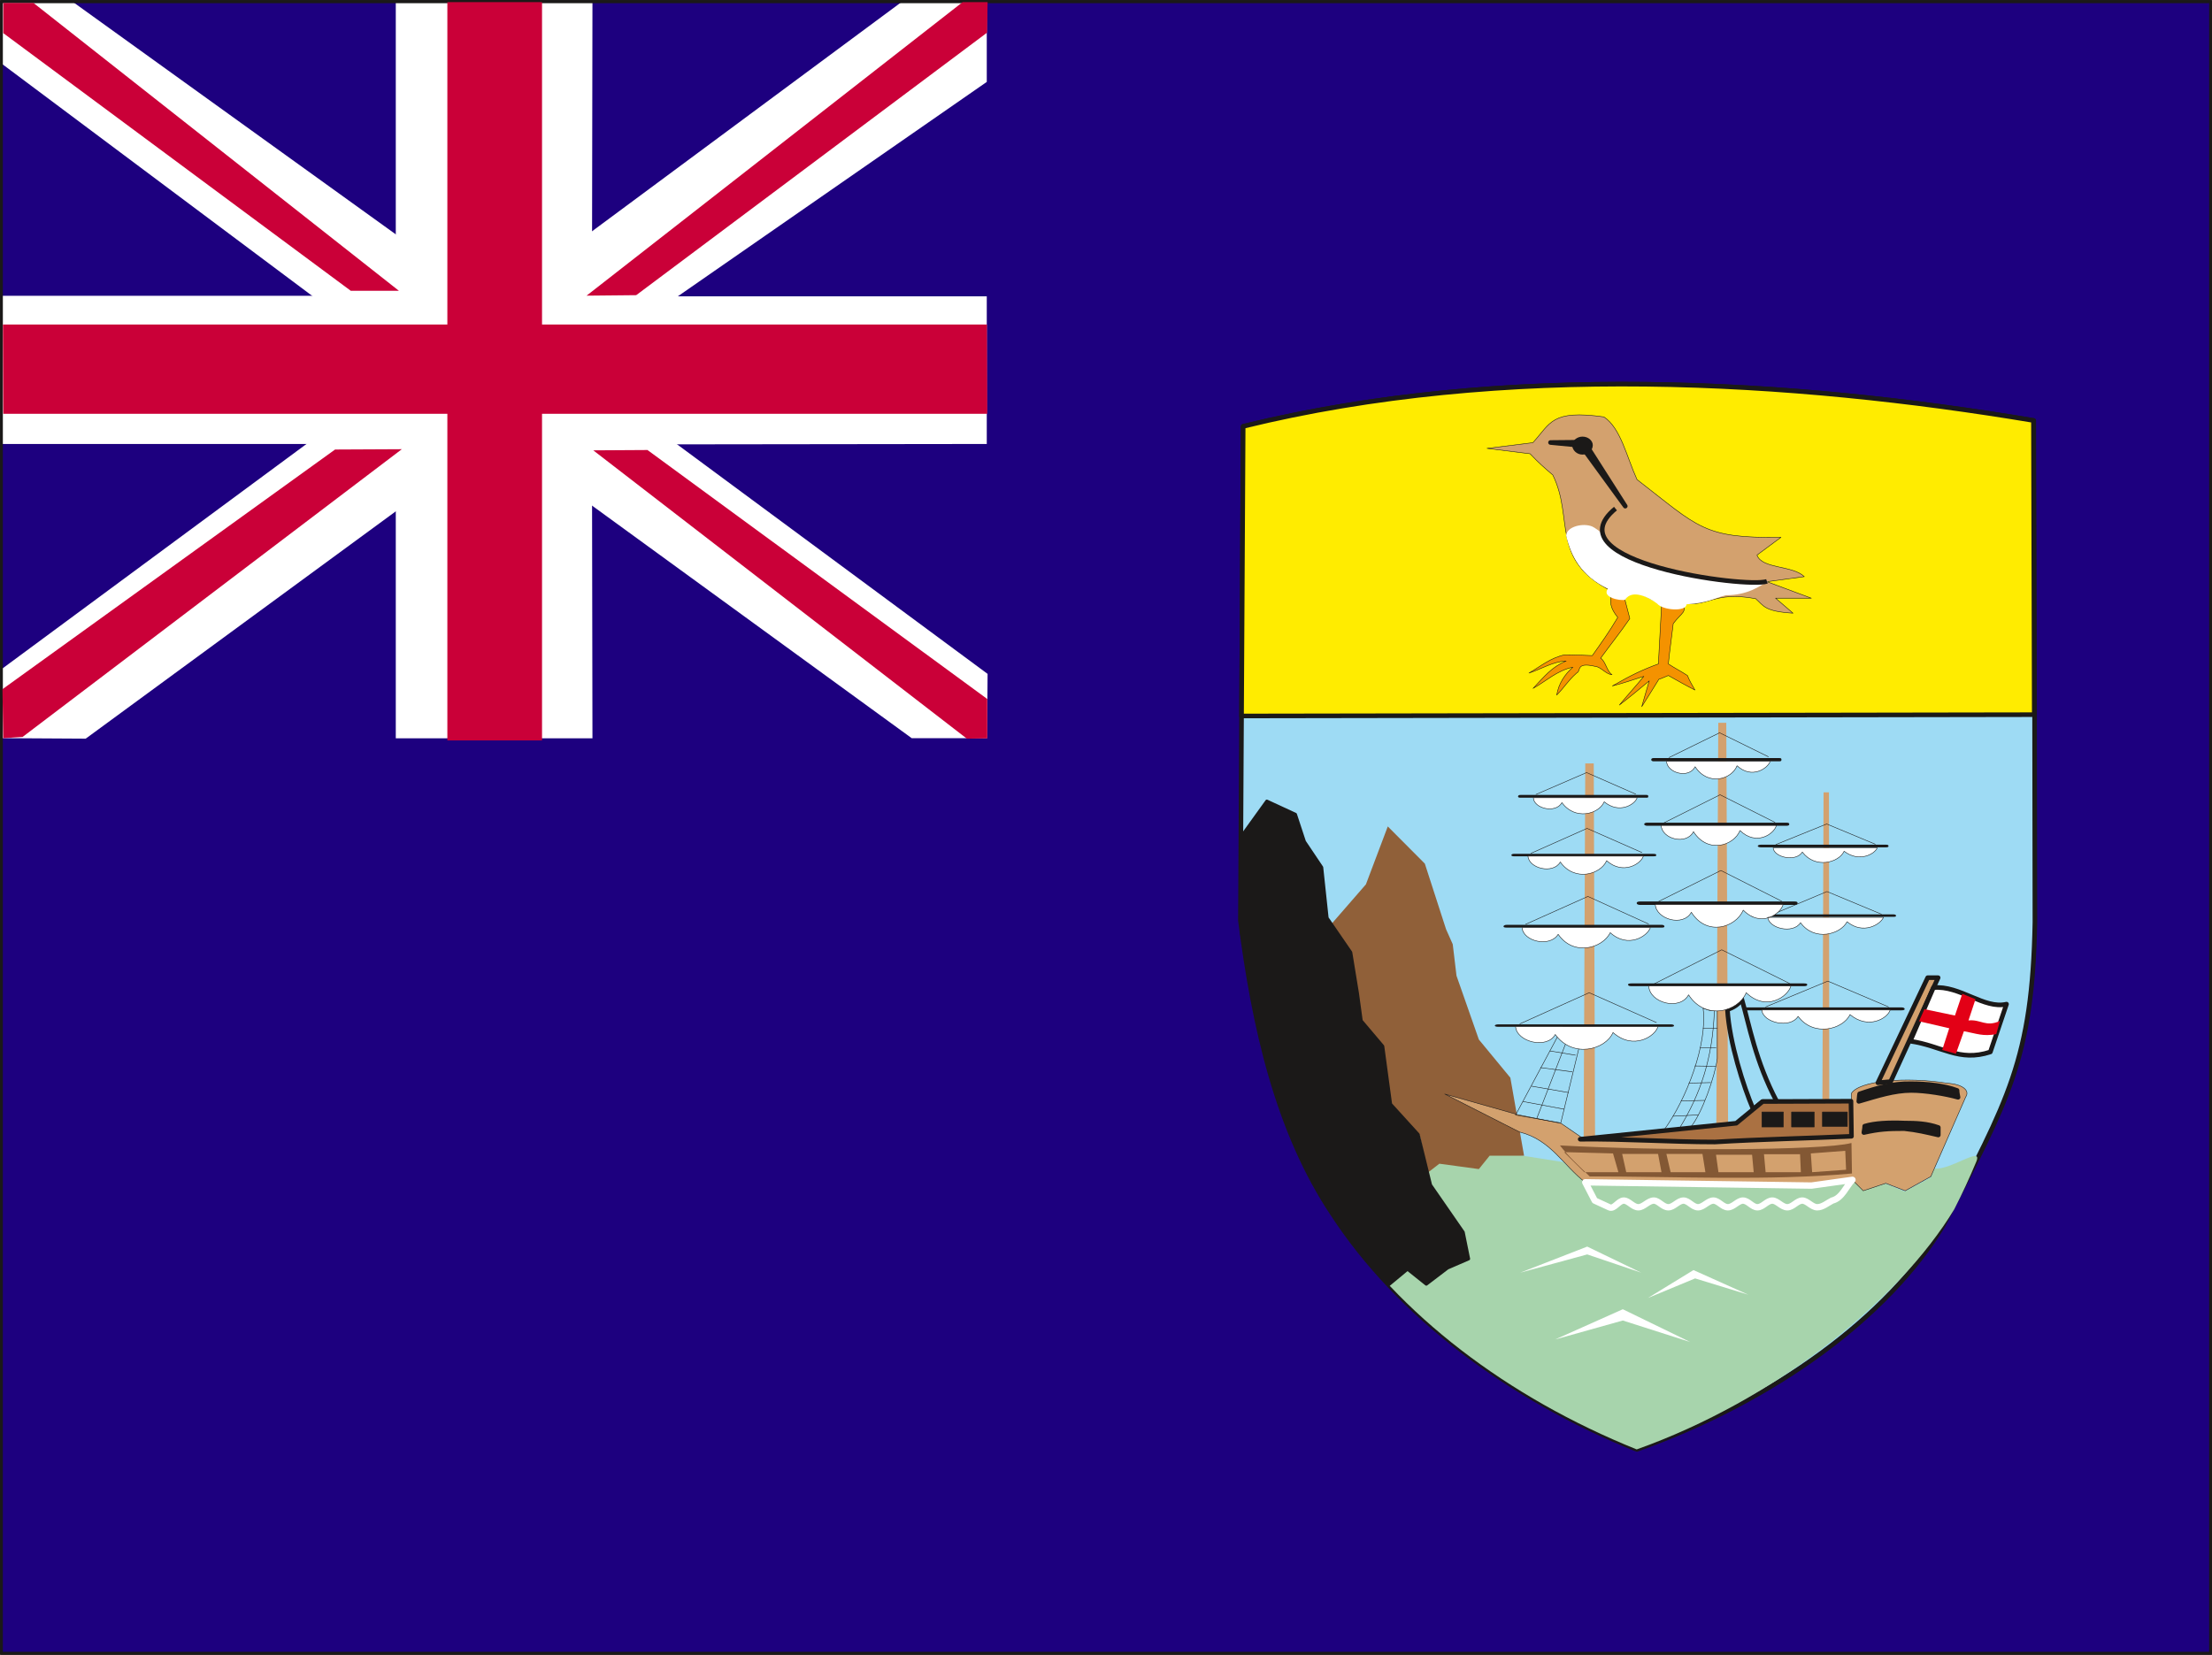 <svg xmlns="http://www.w3.org/2000/svg" version="1.2" width="512.239" height="383.32" viewBox="0 0 13553 10142" preserveAspectRatio="xMidYMid" fill-rule="evenodd" stroke-width="28.222" stroke-linejoin="round" xml:space="preserve"><rect x="0" y="0" width="13553" height="10142" fill="#333333" stroke="none"/><defs class="ClipPathGroup"><clipPath id="a" clipPathUnits="userSpaceOnUse"><path d="M0 0h13553v10142H0z"/></clipPath></defs><g class="SlideGroup"><g class="Slide" clip-path="url(#a)"><g class="Page"><g class="com.sun.star.drawing.PolyPolygonShape"><path class="BoundingBox" fill="none" d="M8 10h13538v10125H8z"/><path fill="#1D007F" d="M8 10h13537v10123H8V10Z"/></g><g class="com.sun.star.drawing.PolyPolygonShape"><path class="BoundingBox" fill="none" d="M9 10h6043v4518H9z"/><path fill="#FFF" d="M3518 2257 6046 502V10h-519L3022 1866 444 10H10v380l2496 1867L15 4097v427l510 3 2523-1850 2538 1847h462l3-394-2533-1873Z"/></g><g class="com.sun.star.drawing.PolyPolygonShape"><path class="BoundingBox" fill="none" d="M10 13h6037v4513H10z"/><path fill="#FFF" d="m3627 2724 2419-3v-905H3627l3-1803H2425v1800H10v908h2415v1804h1205l-3-1801Z"/></g><g fill="none" class="com.sun.star.drawing.PolyPolygonShape"><path class="BoundingBox" d="M-2 0h13558v10144H-2z"/><path stroke="#1B1918" stroke-width="19" stroke-linejoin="miter" d="M8 10h13537v10123H8V10Z"/></g><g class="com.sun.star.drawing.ClosedBezierShape"><path class="BoundingBox" fill="none" d="M7599 2353h4871v6532H7599z"/><path fill="#9EDBF4" d="M7617 2613c1601-393 3367-283 4844-36l5 1801 2 1274c-15 841-167 1092-561 1857-338 561-1035 1074-1878 1374-790-318-1462-828-1861-1438-342-510-485-1153-568-1803l7-1256 10-1773Z"/><path fill="none" stroke="#1B1918" d="M7617 2613c1601-393 3367-283 4844-36l5 1801 2 1274c-15 841-167 1092-561 1857-338 561-1035 1074-1878 1374-790-318-1462-828-1861-1438-342-510-485-1153-568-1803l7-1256 10-1773Z"/></g><g class="com.sun.star.drawing.ClosedBezierShape"><path class="BoundingBox" fill="none" d="M7606 2353h4860v2037H7606z"/><path fill="#FFEC00" d="M7617 2613c1600-393 3366-283 4842-36l5 1803-4857 8 10-1775Z"/><path fill="none" stroke="#1B1918" d="M7617 2613c1600-393 3366-283 4842-36l5 1803-4857 8 10-1775Z"/></g><g class="com.sun.star.drawing.ClosedBezierShape"><path class="BoundingBox" fill="none" d="M8096 7047h4020v1837H8096z"/><path fill="#A7D4AC" d="m9337 7084 241 38 135 127 1393 17 254-30 58 58 135-40 117 48 157-84 26-56c101 10 297-143 256-43-41 99-86 196-135 292-340 563-1102 1172-1946 1472-790-318-1461-828-1859-1439-342-509 637 409 558-244 46-194 323-164 610-116Z"/></g><g class="com.sun.star.drawing.ClosedBezierShape"><path class="BoundingBox" fill="none" d="M9109 2541h1992v1220H9109z"/><path fill="#D3A16E" d="M10300 3694c170 33 191-74 457-25 51 45 54 78 229 89l-107-92h219l-272-101 229-31c-74-71-259-46-290-132l147-109c-477 7-503-61-882-354-64-140-99-315-203-384-323-45-325 38-435 158l-281 35 264 33c53 56 83 82 139 130 132 267-20 521 361 712l79 53c51-96 139-5 227 26l119-8Z"/><path fill="none" stroke="#1B1918" stroke-width="3" stroke-linecap="round" d="M10300 3694c170 33 191-74 457-25 51 45 54 78 229 89l-107-92h219l-272-101 229-31c-74-71-259-46-290-132l147-109c-477 7-503-61-882-354-64-140-99-315-203-384-323-45-325 38-435 158l-281 35 264 33c53 56 83 82 139 130 132 267-20 521 361 712l79 53c51-96 139-5 227 26l119-8Z"/></g><g class="com.sun.star.drawing.ClosedBezierShape"><path class="BoundingBox" fill="none" d="M9366 3617h1022v717H9366z"/><path fill="#F49200" d="M10301 3692c43 59 2 61-49 130-10 84-22 166-30 247 38 25 79 46 117 71 12 31 30 61 46 89-56-28-107-58-163-89-20 8-41 18-58 23-36 58-69 112-105 168 13-49 31-104 46-158-61 51-119 99-183 148 48-59 102-117 150-176-66 21-129 43-193 59 114-66 191-102 282-135l20-369 120-8Zm0 0Zm-346-20 31 119c-56 82-121 163-179 243 30 17 38 81 70 101-37-2-68-48-103-51-122-28-84 28-114 41-54 48-72 84-122 135 12-72 50-127 99-171-99 21-165 87-244 130 68-71 112-130 203-168-81 3-155 51-228 74 71-41 132-94 220-112 56 0 112 3 168 5 56-79 102-143 156-234-47-59-52-94-35-165l78 53Z"/><path fill="none" stroke="#1B1918" stroke-width="3" stroke-linecap="round" d="M10301 3692c43 59 2 61-49 130-10 84-22 166-30 247 38 25 79 46 117 71 12 31 30 61 46 89-56-28-107-58-163-89-20 8-41 18-58 23-36 58-69 112-105 168 13-49 31-104 46-158-61 51-119 99-183 148 48-59 102-117 150-176-66 21-129 43-193 59 114-66 191-102 282-135l20-369 120-8Zm-346-20 31 119c-56 82-121 163-179 243 30 17 38 81 70 101-37-2-68-48-103-51-122-28-84 28-114 41-54 48-72 84-122 135 12-72 50-127 99-171-99 21-165 87-244 130 68-71 112-130 203-168-81 3-155 51-228 74 71-41 132-94 220-112 56 0 112 3 168 5 56-79 102-143 156-234-47-59-52-94-35-165l78 53Z"/></g><g class="com.sun.star.drawing.PolyPolygonShape"><path class="BoundingBox" fill="none" d="M9499 2709h461v395h-461z"/><path fill="#1B1918" d="m9500 2712 187 18 271 372-250-392-208 2Z"/><path fill="none" stroke="#1B1918" d="m9500 2712 187 18 271 372-250-392-208 2Z"/></g><g class="com.sun.star.drawing.ClosedBezierShape"><path class="BoundingBox" fill="none" d="M8156 5065h1183v2123H8156z"/><path fill="#906039" d="m8156 5665 213-245 134-355 227 228 130 402 41 92 23 193 137 391 193 234 84 478h-211l-66 82-242-33-71 55-49-228-180-188-46-357-135-155c-22-172-45-360-63-414-64-101-69-86-119-180Z"/></g><g class="com.sun.star.drawing.ClosedBezierShape"><path class="BoundingBox" fill="none" d="M7595 4900h1414v2986H7595z"/><path fill="#1B1918" d="M7605 5712v-584l157-218 175 81 55 167 106 158 33 310 145 211 41 251 23 168 132 156 48 355 169 186 76 310 200 289 33 163-129 56-130 99-115-92-117 97c-793-856-831-1876-902-2163Z"/><path fill="none" stroke="#1B1918" stroke-width="19" stroke-linecap="round" d="M7605 5712v-584l157-218 175 81 55 167 106 158 33 310 145 211 41 251 23 168 132 156 48 355 169 186 76 310 200 289 33 163-129 56-130 99-115-92-117 97c-793-856-831-1876-902-2163Z"/></g><g class="com.sun.star.drawing.ClosedBezierShape"><path class="BoundingBox" fill="none" d="M8850 6617h3205v684H8850z"/><path fill="#D3A16E" d="m11350 7232-252 35-1384-20c-136-104-212-262-403-309l-459-233 449 127 264 53 136 93 815 20 827-42v-254c45-78 332-105 589-63 89 5 140 43 112 84l-214 488-157 87-119-46-138 46-66-66Z"/><path fill="none" stroke="#1B1918" stroke-width="3" stroke-linecap="round" d="m11350 7232-252 35-1384-20c-136-104-212-262-403-309l-459-233 449 127 264 53 136 93 815 20 827-42v-254c45-78 332-105 589-63 89 5 140 43 112 84l-214 488-157 87-119-46-138 46-66-66Z"/></g><g class="com.sun.star.drawing.ClosedBezierShape"><path class="BoundingBox" fill="none" d="M9693 7211h1678v212H9693z"/><path fill="#A7D4AC" d="m11350 7231-251 35-1386-20 58 112 89 41c30 15 56-41 89-41 30 0 56 41 89 41s61-41 95-41c30 0 55 41 89 41 33 0 60-41 93-41 31 0 56 41 89 41s61-41 94-41c31 0 56 41 89 41s61-41 92-41c33 0 56 41 89 41s58-41 91-41c31 0 58 41 92 41s59-41 92-41c30 0 58 41 91 41s61-25 92-41c61-15 86-89 124-127Z"/><path fill="none" stroke="#FFF" stroke-width="39" stroke-linecap="round" d="m11350 7231-251 35-1386-20 58 112 89 41c30 15 56-41 89-41 30 0 56 41 89 41s61-41 95-41c30 0 55 41 89 41 33 0 60-41 93-41 31 0 56 41 89 41s61-41 94-41c31 0 56 41 89 41s61-41 92-41c33 0 56 41 89 41s58-41 91-41c31 0 58 41 92 41s59-41 92-41c30 0 58 41 91 41s61-25 92-41c61-15 86-89 124-127Z"/></g><g class="com.sun.star.drawing.ClosedBezierShape"><path class="BoundingBox" fill="none" d="M11388 6641h611v111h-611z"/><path fill="#1B1918" d="M11991 6683c-76-29-180-41-284-41-110-2-204 25-313 62-3 15-3 31-5 46 116-34 218-67 321-67 88 0 213 21 287 42-3-16-6-29-6-42Z"/><path fill="none" stroke="#1B1918" d="M11991 6683c-76-29-180-41-284-41-110-2-204 25-313 62-3 15-3 31-5 46 116-34 218-67 321-67 88 0 213 21 287 42-3-16-6-29-6-42Z"/></g><g class="com.sun.star.drawing.ClosedBezierShape"><path class="BoundingBox" fill="none" d="M11419 6881h459v77h-459z"/><path fill="#1B1918" d="M11425 6902c61-19 153-23 244-19 72 0 139 3 207 27v46c-74-17-130-31-209-39-99 0-154 3-247 24 2-16 5-26 5-39Z"/><path fill="none" stroke="#1B1918" d="M11425 6902c61-19 153-23 244-19 72 0 139 3 207 27v46c-74-17-130-31-209-39-99 0-154 3-247 24 2-16 5-26 5-39Z"/></g><g class="com.sun.star.drawing.PolyPolygonShape"><path class="BoundingBox" fill="none" d="M9702 4679h72v2303h-72z"/><path fill="#D3A16E" d="M9713 4679h52l8 2302h-70l10-2302Z"/></g><g class="com.sun.star.drawing.PolyPolygonShape"><path class="BoundingBox" fill="none" d="M11166 4856h43v1899h-43z"/><path fill="#D3A16E" d="M11173 4856h33l2 1898h-42l7-1898Z"/></g><g class="com.sun.star.drawing.PolyPolygonShape"><path class="BoundingBox" fill="none" d="M10516 4430h73v2476h-73z"/><path fill="#D3A16E" d="M10528 4430h49l11 2458-72 17 12-2475Z"/></g><g class="com.sun.star.drawing.ClosedBezierShape"><path class="BoundingBox" fill="none" d="M9159 4646h2512v1648H9159z"/><path fill="#1B1918" d="M10788 5193h768c12 0 15-3 15-8s-3-8-15-8h-768c-8 0-18 3-18 8s10 8 18 8Zm0 0Zm-41 426h854c13 0 16-2 16-7 0-3-3-8-16-8h-854c-10 0-18 5-18 8 0 5 8 7 18 7Zm0 0Zm-46 573h949c15 0 20-3 20-8s-5-10-20-10h-949c-10 0-18 5-18 10s8 8 18 8Zm0 0Zm-703-148h1052c16 0 23-2 23-10 0-5-7-7-23-7H9998c-13 0-23 2-23 7 0 8 10 10 23 10Zm0 0Zm134-1378h770c10 0 13-3 13-10 0-8-3-10-13-10h-770c-7 0-15 2-15 10 0 7 8 10 15 10Zm0 0Zm-40 395h853c13 0 18-4 18-9 0-8-5-10-18-10h-853c-8 0-18 2-18 10 0 5 10 9 18 9Zm0 0Zm-43 485h947c13 0 18-5 18-11 0-7-5-10-18-10h-947c-13 0-21 3-21 10 0 6 8 11 21 11Zm0 0Zm-868 747h1055c13 0 21-2 21-7s-8-8-21-8H9181c-12 0-22 3-22 8s10 7 22 7Zm0 0Zm135-1404h771c10 0 12-2 12-7 0-8-2-10-12-10h-771c-8 0-15 2-15 10 0 5 7 7 15 7Zm0 0Zm-41 359h855c15 0 18-2 18-7s-3-8-18-8h-855c-7 0-15 3-15 8s8 7 15 7Zm0 0Zm-43 437h949c12 0 17-2 17-7s-5-10-17-10h-949c-13 0-20 5-20 10s7 7 20 7Z"/></g><g fill="none" class="com.sun.star.drawing.PolyLineShape"><path class="BoundingBox" d="M9310 4733h842v1545h-842z"/><path stroke="#1B1918" stroke-width="3" stroke-linecap="round" d="m10149 6267-412-183-425 191m789-612-372-169-382 171m713-440-336-148-344 153m642-363-301-132-310 134"/></g><g fill="none" class="com.sun.star.drawing.PolyLineShape"><path class="BoundingBox" d="M10816 5048h758v1126h-758z"/><path stroke="#1B1918" stroke-width="3" stroke-linecap="round" d="m11571 6171-372-158-381 158m710-568-334-139-343 144m639-434-298-124-311 126"/></g><g fill="none" class="com.sun.star.drawing.PolyLineShape"><path class="BoundingBox" d="M10125 4489h842v1548h-842z"/><path stroke="#1B1918" stroke-width="3" stroke-linecap="round" d="m10964 6027-415-206-422 213m789-511-372-188-382 190m713-485-336-169-344 172m640-405-299-147-310 152"/></g><g class="com.sun.star.drawing.PolyPolygonShape"><path class="BoundingBox" fill="none" d="M11505 5991h372v647h-372z"/><path fill="#D3A16E" d="M11875 5992h-64l-305 644 78-7 291-637Z"/><path fill="none" stroke="#1B1918" d="M11875 5992h-64l-305 644 78-7 291-637Z"/></g><g class="com.sun.star.drawing.ClosedBezierShape"><path class="BoundingBox" fill="none" d="M11703 6051h593v419h-593z"/><path fill="#FFF" d="M11846 6053c163-15 311 134 448 101l-99 293c-191 64-298-38-491-66l142-328Z"/><path fill="none" stroke="#1B1918" d="M11846 6053c163-15 311 134 448 101l-99 293c-191 64-298-38-491-66l142-328Z"/></g><g class="com.sun.star.drawing.ClosedBezierShape"><path class="BoundingBox" fill="none" d="M11757 6091h498v368h-498z"/><path fill="#E30016" d="m12023 6091-45 133-187-39-33 74 185 43-43 133 84 23 49-138c79 15 117 33 198 18l23-81c-87 40-117-11-193-3l43-130-81-33Z"/></g><g fill="none" class="com.sun.star.drawing.OpenBezierShape"><path class="BoundingBox" d="M10194 6178h331v750h-331z"/><path stroke="#1B1918" stroke-width="3" stroke-linecap="round" d="M10435 6180c28 220-102 557-239 745l162-16c70-83 151-317 164-422v-295c-51 8-56-5-87-12Zm0 0h0Z"/><path stroke="#1B1918" stroke-width="3" stroke-linecap="round" d="M10289 6917c131-213 205-433 215-725m-253 649 154-8m-105-86 145-3m-97-106 133-3m-97-102 127 2m-94-114h97m-79-120h87"/></g><g fill="none" class="com.sun.star.drawing.ClosedBezierShape"><path class="BoundingBox" d="M10583 6123h306v677h-306z"/><path stroke="#1B1918" d="M10584 6187c12 203 99 473 158 611l56-46h89c-132-249-169-471-215-628-17 30-53 53-88 63Z"/></g><g class="com.sun.star.drawing.ClosedBezierShape"><path class="BoundingBox" fill="none" d="M9681 6748h1665v253H9681z"/><path fill="#AA7142" d="m11341 6749-541 2-162 133-956 98c276-3 548 17 825 17 285-17 555-22 837-35l-3-215Z"/><path fill="none" stroke="#1B1918" d="m11341 6749-541 2-162 133-956 98c276-3 548 17 825 17 285-17 555-22 837-35l-3-215Z"/></g><g class="com.sun.star.drawing.PolyPolygonShape"><path class="BoundingBox" fill="none" d="M10793 6813h529v97h-529z"/><path fill="#1B1918" d="M11166 6904h153v-89h-153v89Zm0 0Zm-189 3h139v-92h-139v92Zm0 0Zm-182 0h132v-92h-132v92Z"/><path fill="none" stroke="#1B1918" stroke-width="3" stroke-linecap="round" d="M11166 6904h153v-89h-153v89Zm-189 3h139v-92h-139v92Zm-182 0h132v-92h-132v92Z"/></g><g fill="none" class="com.sun.star.drawing.PolyPolygonShape"><path class="BoundingBox" d="M9284 6290h425v595h-425z"/><path stroke="#1B1918" stroke-width="3" stroke-linecap="round" d="m9286 6834 290-542h130l-143 590-277-48Z"/></g><g fill="none" class="com.sun.star.drawing.LineShape"><path class="BoundingBox" d="M9414 6290h222v567h-222z"/><path stroke="#1B1918" stroke-width="3" stroke-linecap="round" d="m9416 6854 217-562"/></g><g fill="none" class="com.sun.star.drawing.LineShape"><path class="BoundingBox" d="M9330 6749h257v52h-257z"/><path stroke="#1B1918" stroke-width="3" stroke-linecap="round" d="m9332 6751 252 47"/></g><g fill="none" class="com.sun.star.drawing.LineShape"><path class="BoundingBox" d="M9383 6655h230v44h-230z"/><path stroke="#1B1918" stroke-width="3" stroke-linecap="round" d="m9385 6657 225 39"/></g><g fill="none" class="com.sun.star.drawing.LineShape"><path class="BoundingBox" d="M9437 6541h199v31h-199z"/><path stroke="#1B1918" stroke-width="3" stroke-linecap="round" d="m9439 6543 194 26"/></g><g fill="none" class="com.sun.star.drawing.LineShape"><path class="BoundingBox" d="M9495 6439h161v31h-161z"/><path stroke="#1B1918" stroke-width="3" stroke-linecap="round" d="m9497 6441 156 26"/></g><g class="com.sun.star.drawing.ClosedBezierShape"><path class="BoundingBox" fill="none" d="M9284 4664h2300v1770H9284z"/><path fill="#FFF" d="M10864 5196h638c-15 38-111 92-203 21-33 71-178 109-256 5-39 63-174 33-179-26Zm0 0Zm-33 426h709c-17 43-124 109-223 27-41 79-201 122-285 6-46 71-194 35-201-33Zm0 0Zm-36 568h786c-15 51-134 122-246 28-43 92-224 138-318 11-49 78-217 38-222-39Zm0 0Zm-584-1524h635c-15 43-112 111-203 27-33 84-178 127-257 6-38 76-172 38-175-33Zm0 0Zm-33 393h706c-15 54-124 127-223 31-38 94-198 144-285 7-43 84-193 46-198-38Zm0 0Zm-36 485h783c-15 57-135 144-244 34-46 107-224 163-318 13-50 91-215 43-221-47Zm0 0Zm-40 499h871c-18 64-150 160-274 41-46 114-249 175-353 13-54 99-239 50-244-54Zm0 0Zm-707-1154h636c-13 41-109 102-202 25-33 77-180 115-259 5-38 69-173 36-175-30Zm0 0Zm-33 358h707c-15 48-125 117-225 28-38 86-198 130-284 8-43 76-193 40-198-36Zm0 0Zm-36 438h786c-18 53-137 130-246 31-47 96-225 147-319 10-51 83-216 43-221-41Zm0 0Zm-40 607h872c-16 59-150 147-275 36-46 106-247 160-354 12-50 92-236 46-243-48Z"/><path fill="none" stroke="#1B1918" stroke-width="3" stroke-linecap="round" d="M10864 5196h638c-15 38-111 92-203 21-33 71-178 109-256 5-39 63-174 33-179-26Zm-33 426h709c-17 43-124 109-223 27-41 79-201 122-285 6-46 71-194 35-201-33Zm-36 568h786c-15 51-134 122-246 28-43 92-224 138-318 11-49 78-217 38-222-39Zm-584-1524h635c-15 43-112 111-203 27-33 84-178 127-257 6-38 76-172 38-175-33Zm-33 393h706c-15 54-124 127-223 31-38 94-198 144-285 7-43 84-193 46-198-38Z"/><path fill="none" stroke="#1B1918" stroke-width="3" stroke-linecap="round" d="M10142 5544h783c-15 57-135 144-244 34-46 107-224 163-318 13-50 91-215 43-221-47Zm-40 499h871c-18 64-150 160-274 41-46 114-249 175-353 13-54 99-239 50-244-54Zm-707-1154h636c-13 41-109 102-202 25-33 77-180 115-259 5-38 69-173 36-175-30Zm-33 358h707c-15 48-125 117-225 28-38 86-198 130-284 8-43 76-193 40-198-36Zm-36 438h786c-18 53-137 130-246 31-47 96-225 147-319 10-51 83-216 43-221-41Zm-40 607h872c-16 59-150 147-275 36-46 106-247 160-354 12-50 92-236 46-243-48Z"/></g><g class="com.sun.star.drawing.PolyPolygonShape"><path class="BoundingBox" fill="none" d="M9314 7640h1399v586H9314z"/><path fill="#FFF" d="m9314 7800 411-160 331 160-331-112-411 112Zm0 0Zm783 155 279-171 336 151-326-100-289 120Zm0 0Zm-568 254 414-185 413 201-413-132-414 116Z"/></g><g class="com.sun.star.drawing.ClosedBezierShape"><path class="BoundingBox" fill="none" d="M9646 2689h101v85h-101z"/><path fill="#1B1918" d="M9696 2690c29 0 49 20 49 38 0 23-20 44-49 44-27 0-49-21-49-44 0-18 22-38 49-38Z"/><path fill="none" stroke="#1B1918" d="M9696 2690c29 0 49 20 49 38 0 23-20 44-49 44-27 0-49-21-49-44 0-18 22-38 49-38Z"/></g><g class="com.sun.star.drawing.ClosedBezierShape"><path class="BoundingBox" fill="none" d="M9558 7004h1790v216H9558z"/><path fill="#835834" d="M9558 7020c599 33 1608 33 1786-15 0 64 3 120 3 187-508 46-1073 18-1607 18-63-62-134-126-182-190Zm0 0Zm1537 49 8 115 208-15-5-116-211 16Zm0 0Zm-287 5 10 110h216l-5-110h-221Zm0 0Zm-294 3 15 107h216l-10-107h-221Zm0 0Zm-304-5 26 112h213l-18-112h-221Zm0 0Zm-271 0 25 112h216l-21-112h-220Zm0 0Zm-356-11 300 8 33 115h-209l-124-123Z"/></g><g class="com.sun.star.drawing.ClosedBezierShape"><path class="BoundingBox" fill="none" d="M9596 3218h1239v519H9596z"/><path fill="#FFF" d="M9596 3283c2-56 104-80 160-56 12 5 50 31 60 44 93 227 851 323 1011 293 2-3 5-3 7-3-50 31-127 87-259 87-72 18-105 46-242 56 0 46-145 38-180-5-51-38-153-91-196-23-30 8-146-15-105-68-163-77-226-199-256-325Z"/></g><g fill="none" class="com.sun.star.drawing.OpenBezierShape"><path class="BoundingBox" d="M9816 3116h1012v456H9816z"/><path stroke="#1B1918" d="M9898 3117c-401 331 808 489 928 446"/></g><g class="com.sun.star.drawing.PolyPolygonShape"><path class="BoundingBox" fill="none" d="M2741 13h581v4526h-581z"/><path fill="#CA0038" d="M3321 4538V13h-580v4525h580Z"/></g><g class="com.sun.star.drawing.PolyPolygonShape"><path class="BoundingBox" fill="none" d="M18 1989h6032v548H18z"/><path fill="#CA0038" d="m6049 2536-2-547H18l2 547h6029Z"/></g><g class="com.sun.star.drawing.PolyPolygonShape"><path class="BoundingBox" fill="none" d="M3594 12h2458v1801H3594z"/><path fill="#CA0038" d="m6051 13-3 187-2150 1609-304 3L5898 13h153Z"/></g><g class="com.sun.star.drawing.PolyPolygonShape"><path class="BoundingBox" fill="none" d="M15 2752h2448v1773H15z"/><path fill="#CA0038" d="m20 4524-5-300 2038-1469 409-2L139 4516l-119 8Z"/></g><g class="com.sun.star.drawing.PolyPolygonShape"><path class="BoundingBox" fill="none" d="M3634 2758h2416v1770H3634z"/><path fill="#CA0038" d="M6049 4525v-241L3967 2758l-332 2 2289 1767 125-2Z"/></g><g class="com.sun.star.drawing.PolyPolygonShape"><path class="BoundingBox" fill="none" d="M20 18h2425v1766H20z"/><path fill="#CA0038" d="M20 18v185l2129 1579h295L205 18H20Z"/></g></g></g></g></svg>
